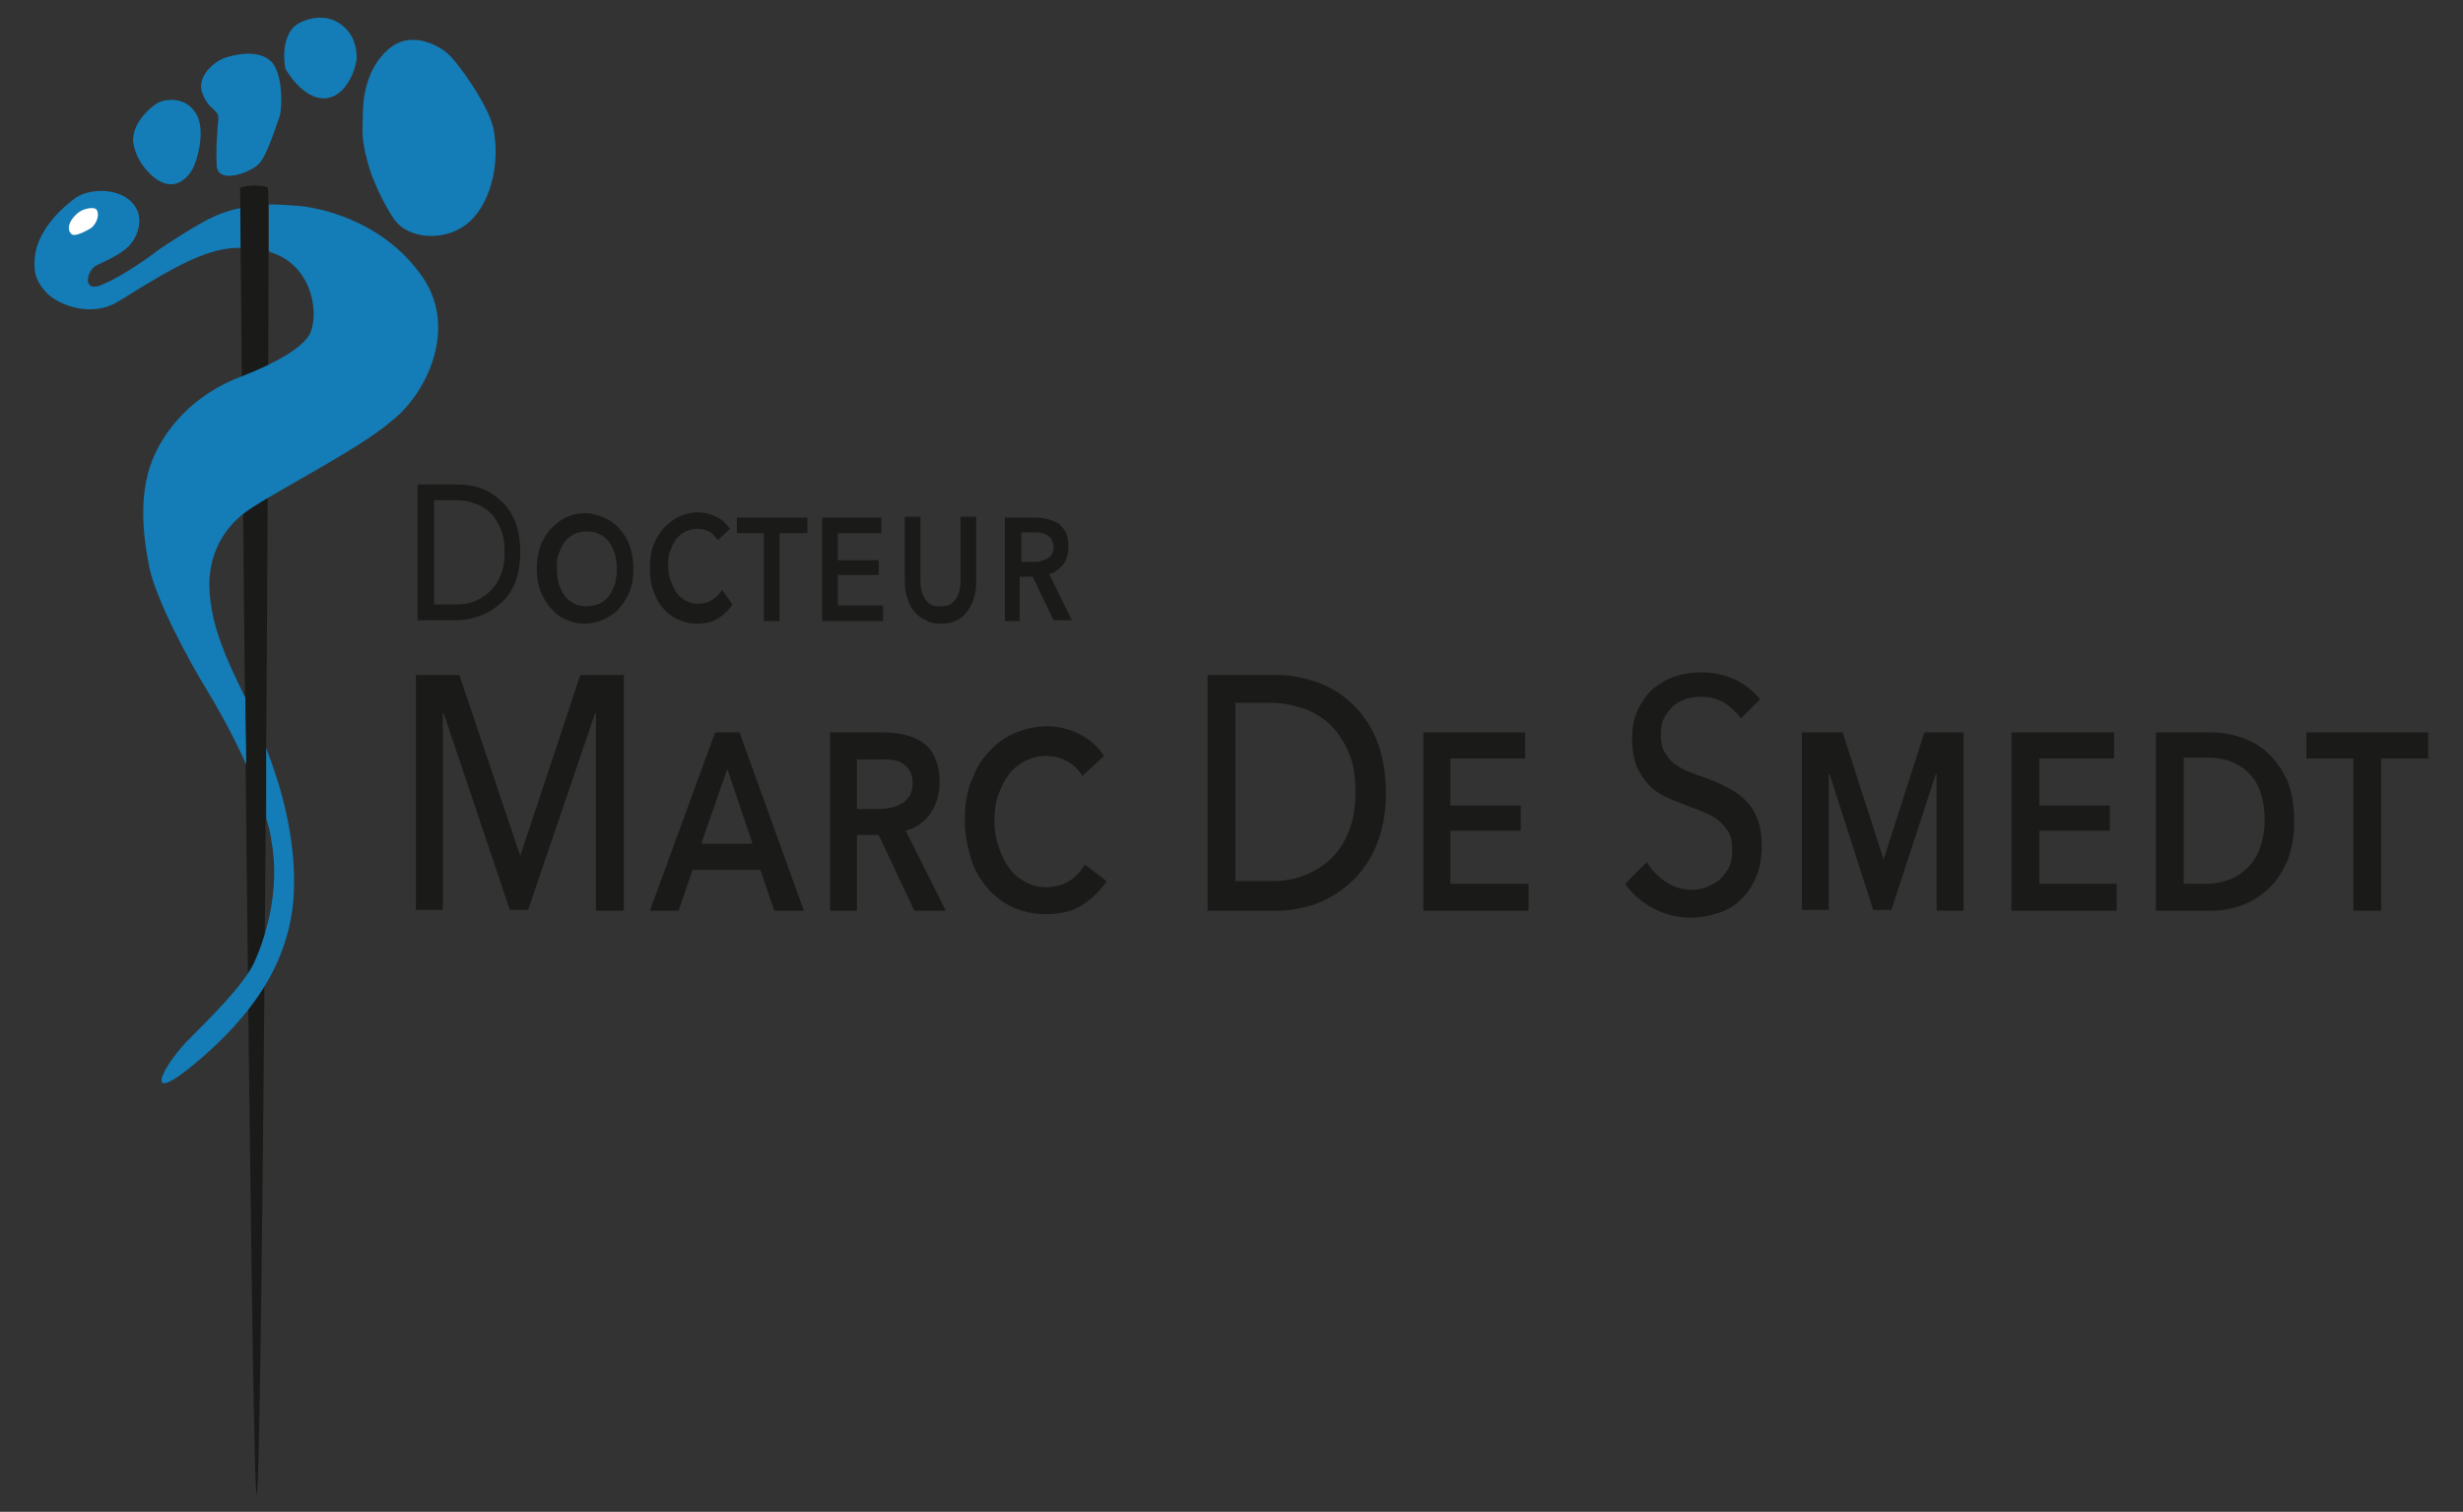 <?xml version="1.0" encoding="utf-8"?>
<!-- Generator: Adobe Illustrator 28.0.0, SVG Export Plug-In . SVG Version: 6.00 Build 0)  -->
<svg version="1.1" xmlns="http://www.w3.org/2000/svg" xmlns:xlink="http://www.w3.org/1999/xlink" x="0px" y="0px"
	 viewBox="0 0 283.1 173.8" style="enable-background:new 0 0 283.1 173.8;" xml:space="preserve">
<rect x="0" y="0" width="283.1" height="173.8" fill="#333333" stroke="none"/>
<style type="text/css">
	.st0{fill:#147CB6;}
	.st1{fill:#1A1A18;}
	.st2{fill:#FFFFFF;}
</style>
<g id="Calque_1">
</g>
<g id="Calque_2">
	<g>
		<g>
			<path class="st0" d="M42.6,19.8c-1.2-3.8-0.9-4.7-0.9-6.5S42,8,44.6,5.7s5.7-0.5,6.8,0.4s4.7,5.9,5.3,8.6
				c0.9,4.4-0.5,9.1-3.1,11.1c-2.6,2-6.7,1.7-8.3-0.6S42.6,19.8,42.6,19.8z"/>
			<path class="st0" d="M32.8,7.9c-0.5-2.9,0.5-4.5,1.2-5c0.6-0.5,3-1.5,4.9-0.3s2.1,3.1,2.1,4s-1,4.5-3.6,4.7S32.8,7.9,32.8,7.9z"
				/>
			<path class="st0" d="M23.3,10.8C22.5,9,24.4,7.1,26,6.6s3.9-0.8,5.2,0.5c1.3,1.3,1.3,5.3,0.9,6.4s-1.4,4.3-2.3,5.3
				c-0.9,1-4.8,2.5-4.9,0.2c-0.1-2.3,0.1-4.2,0.2-5.4C25.1,12.5,24,12.7,23.3,10.8z"/>
			<path class="st0" d="M15.3,16.2c-0.1-2.2,2.3-4.2,3.1-4.5c0.8-0.3,2.9-0.6,4.1,1.3s0.2,5.3-0.3,6.3c-0.5,1-2.1,3-4.5,1.1
				C15.4,18.5,15.3,16.2,15.3,16.2z"/>
			<path class="st0" d="M27.7,28.5c0-1.9,0-3.5,0-4.6c-1,0.2-2,0.5-2.9,0.9c-1.9,0.8-5.5,3.2-6.4,3.8c-0.9,0.7-4.2,3.1-6.6,4.1
				c-2.4,1.1-1.9-1.6-0.7-2.2c1.3-0.6,2.8-1.3,3.7-2.2c1-1,2-3.4,0.3-5.1c-1.7-1.7-5-1.5-6.5-0.4c-3.7,2.8-4.5,5.5-4.6,6.8
				c-0.2,2.1,0.4,3,1.3,4c0.9,1.1,4.9,3.2,8.4,1C20.4,30.4,24.1,28.4,27.7,28.5z"/>
			<path class="st1" d="M27.6,21.6c0.9-0.4,3-0.3,3.2,0c0.3,0.3-0.6,150.2-1.3,150.2C28.9,171.8,27.6,21.6,27.6,21.6z"/>
			<g>
				<path class="st0" d="M30.6,94.1c0.3,0.9,0.5,1.8,0.6,2.6c1.1,5.9-0.9,11.7-2.1,14.2c-1.3,2.5-4.7,5.9-7.7,8.9
					c-2.9,3.1-5,7.5,1.1,2.4c6.3-5.3,11.2-11.7,11.3-20.4c0.1-5.8-1.5-11.4-3.2-15.8C30.6,88.7,30.6,91.4,30.6,94.1z"/>
				<path class="st0" d="M48.6,31.9c-4.1-6-10.7-7.8-13.9-8.2c-1.2-0.1-2.5-0.2-3.8-0.2c0,1.3,0,3.1,0,5.4c0.1,0,0.1,0,0.2,0.1
					c4.6,1.4,5.6,6.6,4.6,9.2c-0.7,1.7-4.1,3.6-8,5.1c-4,1.5-7.7,4.4-9.8,8.7s-1.5,9.5-0.7,13.4c0.9,3.9,4.6,10.7,6.5,13.8
					c1.1,1.8,3,5.1,4.6,8.7c0-2.6-0.1-5.1-0.1-7.7c-0.1-0.2-0.2-0.4-0.3-0.6c-1.9-3.9-3.5-7.4-3.8-11.4c-0.3-4,1.3-7,3.7-9
					c2.4-2,13.5-7.5,17.2-10.8C48.9,45.4,52.7,37.9,48.6,31.9z"/>
			</g>
			<path class="st2" d="M8.2,26.9c-0.9-0.9,0.5-2.4,1.2-2.7c0.6-0.3,1.5-0.4,1.7-0.1c0.3,0.4,0.2,1.4-0.6,2.1
				C10,26.5,8.6,27.3,8.2,26.9z"/>
		</g>
		<g>
			<g>
				<path class="st1" d="M59.8,98.4L59.8,98.4l6.9-20.8h5v27.1h-3.2V82h-0.1l-7.7,22.6h-2.1L51,82h-0.1v22.6h-3.1V77.6h5L59.8,98.4z
					"/>
				<path class="st1" d="M78,104.7h-3.3l7.5-20.5H85l7.4,20.5h-3.4l-1.6-4.7h-7.8L78,104.7z M80.6,97h5.9l-2.9-8.6L80.6,97z"/>
				<path class="st1" d="M98.5,104.7h-3.1V84.2h6.2c0.9,0,1.7,0.1,2.5,0.3c0.8,0.2,1.5,0.5,2,0.9c0.6,0.4,1.1,1,1.4,1.8
					c0.3,0.7,0.5,1.6,0.5,2.7c0,1.5-0.4,2.7-1.1,3.7c-0.7,0.9-1.6,1.6-2.8,1.9l4.6,9.2h-3.6L101,96h-2.5V104.7z M98.5,93h2.7
					c0.5,0,0.9-0.1,1.4-0.2c0.4-0.1,0.8-0.3,1.2-0.5c0.3-0.2,0.6-0.6,0.8-0.9c0.2-0.4,0.3-0.9,0.3-1.4c0-0.5-0.1-1-0.3-1.3
					c-0.2-0.4-0.4-0.6-0.8-0.9c-0.3-0.2-0.7-0.4-1.1-0.4c-0.4-0.1-0.9-0.1-1.3-0.1h-2.9V93z"/>
				<path class="st1" d="M127.2,101.3c-0.8,1.2-1.8,2.1-2.9,2.8c-1.1,0.7-2.5,1-4.1,1c-1.4,0-2.6-0.3-3.8-0.8
					c-1.1-0.5-2.1-1.3-2.9-2.2c-0.8-0.9-1.5-2.1-1.9-3.4c-0.4-1.3-0.7-2.8-0.7-4.4c0-1.6,0.2-3.1,0.7-4.4c0.5-1.3,1.1-2.5,2-3.4
					c0.8-0.9,1.8-1.7,3-2.2c1.2-0.5,2.4-0.8,3.8-0.8c1.3,0,2.5,0.3,3.7,0.9c1.1,0.6,2.1,1.4,2.8,2.5l-2.5,2.3
					c-0.5-0.8-1-1.3-1.8-1.7c-0.7-0.4-1.5-0.6-2.3-0.6c-0.9,0-1.7,0.2-2.5,0.6c-0.7,0.4-1.4,0.9-1.9,1.6c-0.5,0.7-0.9,1.5-1.2,2.4
					c-0.3,0.9-0.4,1.9-0.4,3c0,1,0.2,2,0.5,2.9c0.3,0.9,0.7,1.7,1.2,2.4c0.5,0.7,1.1,1.2,1.9,1.6c0.7,0.4,1.5,0.6,2.3,0.6
					c0.9,0,1.8-0.2,2.5-0.6c0.8-0.4,1.4-1.1,2-2L127.2,101.3z"/>
				<path class="st1" d="M138.8,77.6h8c1.5,0,3,0.3,4.5,0.8c1.5,0.5,2.8,1.3,4,2.4c1.2,1.1,2.2,2.5,2.9,4.2c0.7,1.7,1.1,3.8,1.1,6.2
					c0,2.3-0.4,4.3-1.1,6c-0.7,1.7-1.7,3.1-2.9,4.2c-1.2,1.1-2.5,1.9-4,2.5c-1.5,0.5-3,0.8-4.5,0.8h-8V77.6z M142,101.3h4.1
					c1.4,0,2.7-0.2,3.9-0.7c1.2-0.5,2.2-1.1,3.1-2c0.9-0.9,1.5-1.9,2-3.2c0.5-1.3,0.7-2.7,0.7-4.3c0-1.7-0.2-3.2-0.7-4.4
					c-0.5-1.3-1.2-2.3-2-3.2c-0.9-0.9-1.9-1.5-3.1-2c-1.2-0.4-2.5-0.7-3.9-0.7H142V101.3z"/>
				<path class="st1" d="M166.8,101.6h8.9v3.1h-12.1V84.2h11.7v3h-8.6v5.4h8.1v2.9h-8.1V101.6z"/>
				<path class="st1" d="M200.1,82.6c-0.5-0.7-1.1-1.3-1.9-1.8c-0.8-0.5-1.7-0.7-2.7-0.7c-0.5,0-1.1,0.1-1.6,0.2
					c-0.5,0.2-1,0.4-1.5,0.8c-0.4,0.4-0.8,0.8-1.1,1.4c-0.3,0.5-0.4,1.2-0.4,2c0,0.7,0.1,1.4,0.4,1.9c0.3,0.5,0.6,0.9,1,1.3
					c0.4,0.3,0.9,0.6,1.5,0.9c0.6,0.2,1.2,0.5,1.9,0.7c0.8,0.3,1.6,0.6,2.4,1c0.8,0.4,1.5,0.8,2.2,1.4c0.7,0.6,1.2,1.3,1.6,2.2
					c0.4,0.9,0.6,2,0.6,3.3c0,1.4-0.2,2.6-0.7,3.7c-0.4,1-1,1.9-1.8,2.6c-0.7,0.7-1.6,1.2-2.6,1.5c-1,0.3-2,0.5-3,0.5
					c-1.5,0-2.9-0.3-4.2-1c-1.4-0.7-2.5-1.6-3.4-2.9l2.5-2.5c0.5,0.9,1.3,1.7,2.2,2.3c0.9,0.6,1.9,0.9,3,0.9c0.5,0,1.1-0.1,1.6-0.3
					c0.5-0.2,1-0.5,1.5-0.8c0.4-0.4,0.8-0.9,1.1-1.4c0.3-0.6,0.4-1.3,0.4-2.1c0-0.8-0.1-1.5-0.4-2c-0.3-0.5-0.7-1-1.2-1.4
					c-0.5-0.4-1.1-0.7-1.8-1c-0.7-0.3-1.4-0.5-2.1-0.8c-0.7-0.3-1.5-0.6-2.2-0.9c-0.7-0.4-1.4-0.8-1.9-1.4c-0.6-0.6-1-1.3-1.4-2.1
					c-0.3-0.8-0.5-1.9-0.5-3.1c0-1.4,0.2-2.5,0.7-3.5c0.5-1,1.1-1.8,1.8-2.4c0.8-0.6,1.6-1.1,2.6-1.4c1-0.3,1.9-0.4,2.9-0.4
					c1.4,0,2.6,0.3,3.8,0.8c1.2,0.6,2.1,1.3,2.9,2.3L200.1,82.6z"/>
				<path class="st1" d="M216.5,98.8L216.5,98.8l4.7-14.6h4.5v20.5h-3.1V89h-0.1l-5.1,15.6h-2.1L210.3,89h-0.1v15.6h-3.1V84.2h4.7
					L216.5,98.8z"/>
				<path class="st1" d="M234.4,101.6h8.9v3.1h-12.1V84.2H243v3h-8.6v5.4h8.1v2.9h-8.1V101.6z"/>
				<path class="st1" d="M247.9,84.2h6.3c1.2,0,2.3,0.2,3.5,0.6c1.1,0.4,2.2,1,3,1.8c0.9,0.8,1.6,1.9,2.2,3.1
					c0.5,1.3,0.8,2.9,0.8,4.7c0,1.8-0.3,3.3-0.8,4.6c-0.6,1.3-1.3,2.4-2.2,3.2c-0.9,0.8-1.9,1.5-3.1,1.9c-1.1,0.4-2.3,0.6-3.5,0.6
					h-6.3V84.2z M251,101.6h2.6c1,0,1.9-0.2,2.7-0.5c0.8-0.3,1.5-0.8,2.1-1.4c0.6-0.6,1.1-1.4,1.4-2.3c0.3-0.9,0.5-1.9,0.5-3.1
					c0-1.3-0.2-2.4-0.5-3.3c-0.3-0.9-0.8-1.6-1.4-2.2c-0.6-0.6-1.3-1-2.1-1.3c-0.8-0.3-1.7-0.4-2.6-0.4H251V101.6z"/>
				<path class="st1" d="M273.6,104.7h-3.1V87.2h-5.4v-3h14v3h-5.4V104.7z"/>
			</g>
			<g>
				<path class="st1" d="M48,55.7h4.6c0.9,0,1.7,0.1,2.6,0.4c0.9,0.3,1.6,0.8,2.3,1.4c0.7,0.6,1.3,1.5,1.7,2.4
					c0.4,1,0.6,2.2,0.6,3.6c0,1.3-0.2,2.5-0.6,3.5c-0.4,1-1,1.8-1.7,2.4c-0.7,0.6-1.5,1.1-2.3,1.4c-0.9,0.3-1.7,0.5-2.6,0.5H48V55.7
					z M49.9,69.5h2.4c0.8,0,1.6-0.1,2.3-0.4c0.7-0.3,1.3-0.7,1.8-1.2c0.5-0.5,0.9-1.1,1.2-1.9c0.3-0.7,0.4-1.6,0.4-2.5
					c0-1-0.1-1.8-0.4-2.6c-0.3-0.7-0.7-1.4-1.2-1.9c-0.5-0.5-1.1-0.9-1.8-1.1c-0.7-0.3-1.4-0.4-2.3-0.4h-2.4V69.5z"/>
				<path class="st1" d="M72.8,65.4c0,0.9-0.1,1.8-0.4,2.5c-0.3,0.8-0.7,1.4-1.2,2c-0.5,0.6-1.1,1-1.8,1.3c-0.7,0.3-1.4,0.5-2.2,0.5
					c-0.8,0-1.5-0.2-2.2-0.5c-0.7-0.3-1.2-0.7-1.7-1.3c-0.5-0.6-0.9-1.2-1.2-2c-0.3-0.8-0.4-1.6-0.4-2.5c0-0.9,0.1-1.8,0.4-2.6
					c0.3-0.8,0.7-1.4,1.2-2c0.5-0.5,1.1-1,1.7-1.3c0.7-0.3,1.4-0.5,2.2-0.5c0.8,0,1.5,0.2,2.2,0.5c0.7,0.3,1.3,0.7,1.8,1.3
					c0.5,0.5,0.9,1.2,1.2,2C72.7,63.7,72.8,64.5,72.8,65.4z M70.9,65.4c0-0.6-0.1-1.2-0.2-1.7c-0.2-0.5-0.4-1-0.7-1.4
					c-0.3-0.4-0.7-0.7-1.1-0.9c-0.4-0.2-0.9-0.3-1.5-0.3c-0.5,0-1,0.1-1.4,0.3c-0.4,0.2-0.8,0.5-1.1,0.9c-0.3,0.4-0.5,0.9-0.7,1.4
					c-0.2,0.5-0.2,1.1-0.2,1.7c0,0.6,0.1,1.2,0.2,1.7c0.2,0.5,0.4,1,0.7,1.4c0.3,0.4,0.7,0.7,1.1,0.9c0.4,0.2,0.9,0.3,1.4,0.3
					c0.5,0,1-0.1,1.5-0.3c0.4-0.2,0.8-0.5,1.1-0.9c0.3-0.4,0.5-0.9,0.7-1.4C70.8,66.6,70.9,66.1,70.9,65.4z"/>
				<path class="st1" d="M84.2,69.5c-0.5,0.7-1,1.2-1.7,1.6c-0.6,0.4-1.4,0.6-2.4,0.6c-0.8,0-1.5-0.2-2.2-0.5
					c-0.7-0.3-1.2-0.7-1.7-1.3c-0.5-0.5-0.8-1.2-1.1-2c-0.3-0.8-0.4-1.6-0.4-2.6c0-0.9,0.1-1.8,0.4-2.6c0.3-0.8,0.7-1.4,1.2-2
					c0.5-0.5,1.1-1,1.7-1.3c0.7-0.3,1.4-0.5,2.2-0.5c0.8,0,1.5,0.2,2.1,0.5c0.7,0.3,1.2,0.8,1.6,1.4l-1.4,1.3c-0.3-0.4-0.6-0.8-1-1
					c-0.4-0.2-0.9-0.3-1.3-0.3c-0.5,0-1,0.1-1.4,0.3c-0.4,0.2-0.8,0.5-1.1,0.9c-0.3,0.4-0.5,0.9-0.7,1.4c-0.2,0.5-0.2,1.1-0.2,1.7
					c0,0.6,0.1,1.2,0.3,1.7c0.2,0.5,0.4,1,0.7,1.4c0.3,0.4,0.7,0.7,1.1,0.9c0.4,0.2,0.9,0.3,1.4,0.3c0.5,0,1-0.1,1.5-0.4
					c0.4-0.2,0.8-0.6,1.2-1.2L84.2,69.5z"/>
				<path class="st1" d="M89.6,71.4h-1.8V61.3h-3.1v-1.8h8.1v1.8h-3.2V71.4z"/>
				<path class="st1" d="M96.3,69.6h5.2v1.8h-7V59.5h6.8v1.8h-5v3.1h4.7v1.7h-4.7V69.6z"/>
				<path class="st1" d="M108.2,71.7c-0.7,0-1.3-0.1-1.8-0.4c-0.5-0.2-1-0.6-1.3-1c-0.4-0.4-0.6-0.9-0.8-1.5
					c-0.2-0.6-0.3-1.2-0.3-1.9v-7.5h1.8v7.3c0,0.4,0,0.8,0.1,1.1c0.1,0.4,0.2,0.7,0.4,1c0.2,0.3,0.4,0.5,0.7,0.7
					c0.3,0.2,0.7,0.2,1.1,0.2c0.4,0,0.8-0.1,1.1-0.2c0.3-0.2,0.5-0.4,0.7-0.7c0.2-0.3,0.3-0.6,0.4-1s0.1-0.7,0.1-1.1v-7.3h1.8V67
					c0,0.7-0.1,1.3-0.3,1.9c-0.2,0.6-0.5,1.1-0.8,1.5s-0.8,0.8-1.3,1C109.4,71.6,108.8,71.7,108.2,71.7z"/>
				<path class="st1" d="M117.3,71.4h-1.8V59.5h3.6c0.5,0,1,0.1,1.4,0.2c0.4,0.1,0.8,0.3,1.2,0.5c0.3,0.3,0.6,0.6,0.8,1
					c0.2,0.4,0.3,1,0.3,1.6c0,0.9-0.2,1.6-0.6,2.1c-0.4,0.5-0.9,0.9-1.6,1.1l2.6,5.3h-2.1l-2.4-5h-1.5V71.4z M117.3,64.6h1.6
					c0.3,0,0.5,0,0.8-0.1c0.3-0.1,0.5-0.2,0.7-0.3c0.2-0.1,0.4-0.3,0.5-0.5c0.1-0.2,0.2-0.5,0.2-0.8c0-0.3-0.1-0.6-0.2-0.8
					c-0.1-0.2-0.3-0.4-0.4-0.5c-0.2-0.1-0.4-0.2-0.6-0.3c-0.2,0-0.5-0.1-0.8-0.1h-1.7V64.6z"/>
			</g>
		</g>
	</g>
</g>
<g id="Calque_3">
</g>
</svg>
